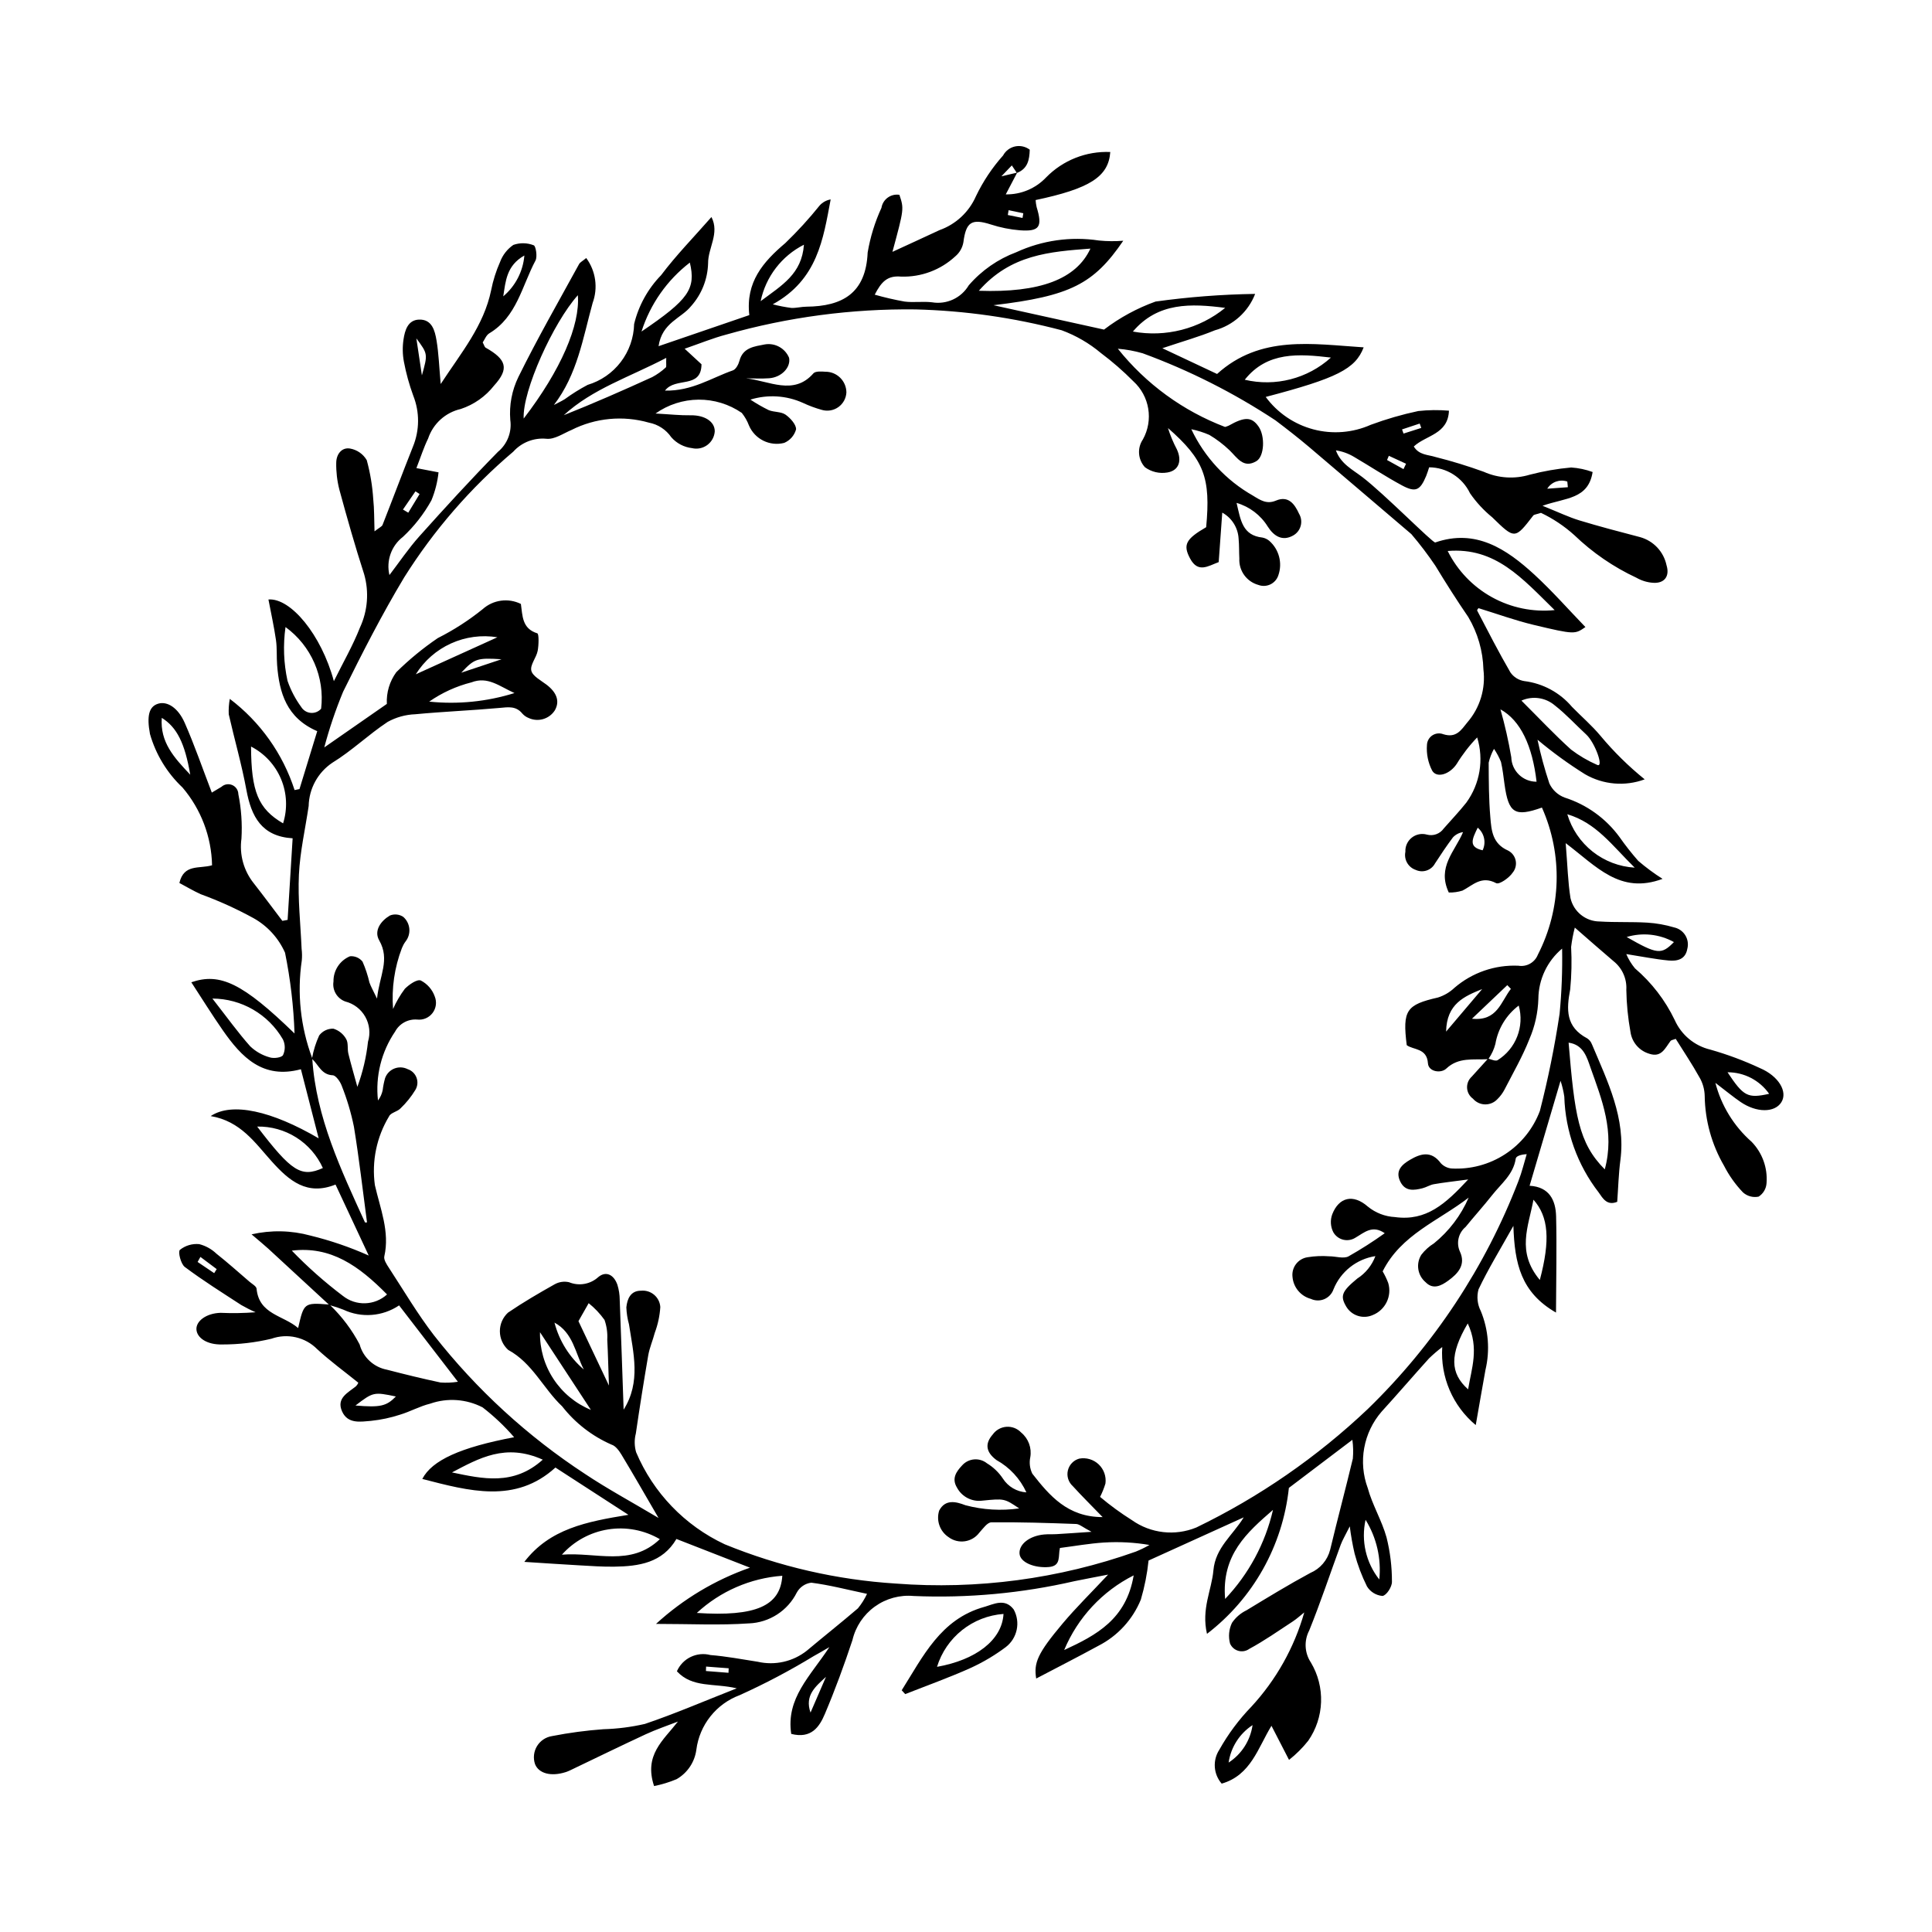 <?xml version="1.0" encoding="UTF-8"?>
<!-- The Best Svg Icon site in the world: iconSvg.co, Visit us! https://iconsvg.co -->
<svg fill="#000000" width="800px" height="800px" version="1.1" viewBox="144 144 512 512" xmlns="http://www.w3.org/2000/svg">
 <g>
  <path d="m610.39 427.05c-4.254-1.984-8.66-3.625-13.18-4.902-4.172-1.008-7.637-3.894-9.387-7.816-2.519-5.258-6.113-9.926-10.547-13.711-0.945-1.145-1.719-2.418-2.297-3.781 4.293 0.676 7.742 1.375 11.215 1.703 2.277 0.215 4.481-0.266 4.961-3.102h0.004c0.316-1.215 0.121-2.504-0.535-3.574-0.656-1.066-1.723-1.82-2.949-2.086-2.32-0.695-4.711-1.121-7.129-1.27-4.195-0.25-8.406-0.039-12.602-0.305-3.715-0.012-6.93-2.586-7.75-6.207-0.684-4.262-0.781-8.598-1.27-14.551 8.137 6.125 14.367 13.668 25.672 9.461h-0.004c-2.262-1.434-4.414-3.027-6.445-4.769-1.777-2.023-3.441-4.141-4.984-6.344-3.606-4.918-8.68-8.566-14.488-10.422-1.797-0.66-3.262-2.004-4.074-3.742-1.27-3.801-2.32-7.676-3.148-11.598 3.977 3.34 8.188 6.398 12.594 9.152 4.805 2.785 10.605 3.285 15.812 1.352-4.273-3.453-8.199-7.32-11.715-11.539-2.285-2.742-5.035-5.094-7.539-7.66-3.207-3.793-7.723-6.234-12.652-6.84-1.492-0.23-2.828-1.066-3.684-2.312-3.113-5.356-5.93-10.875-8.797-16.363-0.102-0.191 0.352-0.66 0.348-0.652 4.949 1.52 9.738 3.266 14.648 4.438 10.887 2.602 10.91 2.484 13.684 0.57-4.457-4.613-8.738-9.488-13.48-13.855-7.484-6.887-15.609-12.266-26.316-8.562-0.609 0.211-13.488-12.863-19.27-17.289-2.711-2.074-5.766-3.547-7.059-7.121h-0.004c1.695 0.254 3.324 0.84 4.793 1.719 4.254 2.488 8.379 5.231 12.715 7.562 3.633 1.953 4.82 1.34 6.426-2.508 0.32-0.766 0.543-1.574 0.781-2.281 4.633 0.027 8.84 2.703 10.836 6.883 1.648 2.391 3.633 4.531 5.883 6.367 5.992 5.859 6.008 5.832 10.875-0.473 0.219-0.281 0.785-0.289 2.047-0.707 3.203 1.527 6.168 3.508 8.809 5.883 4.832 4.652 10.402 8.477 16.484 11.312 1.355 0.777 2.867 1.238 4.426 1.34 3.004 0.199 4.449-1.738 3.551-4.648-0.762-3.602-3.465-6.477-7.012-7.457-5.375-1.406-10.758-2.812-16.078-4.43-2.816-0.855-5.508-2.16-9.777-3.875 6.109-2.168 12.117-1.676 13.281-8.945l-0.004-0.004c-1.824-0.668-3.734-1.07-5.672-1.199-3.707 0.332-7.375 0.973-10.977 1.91-4.035 1.219-8.371 0.941-12.215-0.777-4.188-1.52-8.449-2.828-12.77-3.91-1.941-0.629-4.363-0.48-5.754-2.785 3.215-3.023 9.07-3.188 9.316-9.488l0.004-0.004c-2.707-0.23-5.43-0.199-8.133 0.094-4.277 0.906-8.48 2.125-12.578 3.641-4.789 2.129-10.16 2.559-15.227 1.215-5.066-1.34-9.52-4.375-12.625-8.594 18.879-4.957 23.77-7.41 25.957-13.141-13.586-0.875-27.367-3.344-38.848 7.055l-14.504-6.824c5.418-1.82 9.777-3.043 13.922-4.75 4.887-1.34 8.844-4.918 10.672-9.645-8.832 0.133-17.648 0.812-26.395 2.027-4.906 1.766-9.512 4.269-13.656 7.43l-29.297-6.461c20.375-2.418 26.551-5.594 34.398-17.086-2.144 0.172-4.301 0.152-6.441-0.059-7.453-1.133-15.074-0.051-21.918 3.106-4.863 1.82-9.195 4.836-12.59 8.77-1.996 3.359-5.856 5.148-9.711 4.5-2.406-0.293-4.879 0.113-7.285-0.195-2.668-0.473-5.312-1.086-7.918-1.828 1.797-3.5 3.41-5.106 6.969-4.789 5.312 0.176 10.48-1.754 14.379-5.367 1.141-0.957 1.902-2.285 2.152-3.754 0.684-5.332 2.188-6.32 7.242-4.703 2.512 0.82 5.109 1.34 7.746 1.555 5.203 0.375 6.016-0.918 4.414-6.168v-0.004c-0.141-0.605-0.227-1.223-0.266-1.844 14.281-3.023 19.336-6.148 19.785-12.734-6.371-0.27-12.555 2.18-17.012 6.742-2.773 2.926-6.652 4.555-10.684 4.488 1.105-2.109 2.047-3.906 2.984-5.695 2.844-1.117 3.293-3.484 3.371-6.152v0.004c-1.109-0.844-2.531-1.156-3.891-0.863-1.359 0.297-2.519 1.176-3.18 2.402-2.887 3.238-5.305 6.867-7.18 10.777-1.84 4.207-5.34 7.465-9.664 9-4.215 1.977-8.453 3.902-12.473 5.758 3.086-11.395 3.086-11.395 1.844-15.117h0.004c-2.266-0.355-4.391 1.184-4.758 3.449-1.734 3.769-2.965 7.754-3.656 11.844-0.469 10.746-6.625 14.273-16.246 14.355-1.32 0.012-2.629 0.371-3.945 0.332-1.672-0.215-3.324-0.535-4.957-0.961 11.879-6.535 13.359-17.246 15.344-27.797h0.004c-1.129 0.191-2.156 0.758-2.922 1.609-2.82 3.512-5.863 6.84-9.105 9.965-5.875 4.969-10.547 10.34-9.535 19.082l-24.051 8.238c0.934-6.301 6.039-7.367 8.633-10.633v0.004c2.785-3.125 4.375-7.133 4.492-11.32-0.039-4.078 3.109-7.973 0.891-12.277-4.695 5.356-9.363 10.117-13.344 15.41-3.5 3.598-5.969 8.066-7.148 12.941-0.09 3.644-1.328 7.168-3.539 10.062-2.211 2.898-5.285 5.019-8.777 6.066-2.113 1.117-4.141 2.383-6.07 3.793-0.922 0.57-1.918 1.027-2.879 1.535 6.231-8.09 7.715-17.809 10.266-27.023 1.477-4.008 0.84-8.484-1.691-11.922-0.988 0.824-1.633 1.121-1.906 1.625-5.43 9.922-11.066 19.738-16.066 29.887-1.727 3.539-2.473 7.473-2.156 11.395 0.457 3.191-0.777 6.391-3.262 8.445-7.137 7.266-14.02 14.789-20.816 22.375-2.883 3.219-5.312 6.848-7.949 10.289-0.902-3.785 0.5-7.75 3.582-10.125 3.004-2.809 5.551-6.074 7.543-9.672 0.977-2.375 1.613-4.871 1.887-7.422l-5.863-1.125c1.164-2.988 1.953-5.496 3.094-7.82v0.004c1.316-3.949 4.598-6.926 8.66-7.848 3.496-1.16 6.574-3.324 8.844-6.227 4.055-4.453 3.258-6.922-2.242-10.02-0.305-0.172-0.414-0.707-0.789-1.391 0.512-0.738 0.918-1.922 1.75-2.418 7.277-4.348 8.652-12.555 12.238-19.285 0.551-1.031 0.082-3.863-0.461-4.039l0.008 0.004c-1.734-0.688-3.656-0.727-5.414-0.109-1.605 1.105-2.836 2.68-3.516 4.508-1.066 2.402-1.859 4.914-2.367 7.488-1.949 9.449-7.898 16.504-13.371 24.871-0.406-4.543-0.523-8.07-1.102-11.535-0.434-2.606-1.203-5.688-4.688-5.535-2.906 0.125-3.703 2.836-4.062 5.25v0.004c-0.297 1.957-0.262 3.953 0.102 5.902 0.578 3.059 1.406 6.066 2.477 8.992 1.73 4.352 1.699 9.199-0.082 13.527-2.742 6.883-5.336 13.828-8.051 20.723-0.18 0.457-0.852 0.711-2.129 1.715-0.117-3.363-0.055-5.914-0.332-8.445v0.004c-0.219-3.527-0.797-7.019-1.727-10.426-0.953-1.633-2.578-2.762-4.441-3.082-2.242-0.363-3.625 1.562-3.644 3.738h-0.004c-0.047 2.418 0.234 4.836 0.836 7.18 2.043 7.5 4.164 14.988 6.562 22.391 1.34 4.691 0.945 9.711-1.113 14.141-1.871 4.769-4.457 9.238-6.91 14.203-3.324-12.355-11.473-22.109-17.34-21.648 0.684 3.594 1.477 7.156 1.996 10.75 0.316 2.184 0.133 4.418 0.305 6.625 0.574 7.367 2.504 14.02 10.629 17.523-1.613 5.269-3.16 10.305-4.703 15.344l-1.301 0.266h0.004c-3.109-9.625-9.105-18.062-17.168-24.168-0.25 1.344-0.344 2.715-0.281 4.082 1.523 6.699 3.445 13.34 4.684 20.078 1.293 7.023 4.035 12.289 12.246 12.789-0.461 7.465-0.895 14.543-1.332 21.621l-1.391 0.258c-2.527-3.328-5.012-6.688-7.59-9.977-2.656-3.324-3.832-7.594-3.25-11.809 0.234-3.949-0.043-7.914-0.824-11.793-0.02-1.051-0.652-1.996-1.617-2.41-0.965-0.418-2.086-0.234-2.863 0.473-0.84 0.512-1.688 1.008-2.551 1.523-2.484-6.477-4.582-12.574-7.172-18.465-1.793-4.082-4.656-5.789-7.012-5.102-2.469 0.723-3.098 3.223-2.203 8.039 1.547 5.418 4.523 10.316 8.621 14.18 4.906 5.762 7.676 13.043 7.832 20.609-3.336 1.004-7.453-0.461-8.66 4.691 1.848 0.98 3.699 2.09 5.648 2.973 4.824 1.762 9.508 3.883 14.012 6.356 3.695 2.07 6.621 5.281 8.34 9.152 1.43 7.051 2.273 14.211 2.516 21.402-13.723-13.324-19.734-16.191-27.352-13.566 2.769 4.238 5.445 8.562 8.352 12.734 4.949 7.09 10.578 13.035 20.688 10.312 1.586 6.164 3.043 11.832 4.707 18.309-12.422-7.269-22.969-9.668-28.609-5.894 7.938 1.34 11.766 7.113 16.18 12.02 4.621 5.141 9.359 9.152 16.895 6.125 2.969 6.344 5.727 12.246 8.797 18.809l0.004 0.004c-4.969-2.219-10.129-3.988-15.418-5.281-5.102-1.398-10.473-1.512-15.633-0.336 2.16 1.848 3.332 2.789 4.434 3.801 5.352 4.922 10.699 9.852 16.031 14.793-6.574-0.508-6.598-0.422-8.121 6.238-3.938-3.406-10.367-3.578-11.016-10.43-0.062-0.652-1.199-1.266-1.875-1.848-2.898-2.492-5.75-5.043-8.742-7.414v0.004c-1.281-1.23-2.863-2.113-4.586-2.551-1.836-0.176-3.672 0.367-5.113 1.52-0.559 0.52 0.238 3.738 1.301 4.535 4.812 3.606 9.926 6.809 14.969 10.09 1.227 0.707 2.496 1.348 3.797 1.91-3.098 0.238-6.207 0.289-9.312 0.152-3.773 0.113-6.488 2.184-6.375 4.383 0.113 2.231 2.777 4.113 6.836 3.996v0.004c4.394 0.008 8.77-0.5 13.043-1.523 4.234-1.504 8.961-0.426 12.125 2.769 3.43 3.168 7.234 5.93 10.902 8.895-0.145 0.336-0.344 0.645-0.598 0.91-2.133 1.75-5.316 3.148-3.695 6.723 1.52 3.352 4.906 2.695 7.664 2.473l0.004-0.004c2.613-0.273 5.188-0.82 7.684-1.637 2.715-0.82 5.242-2.25 7.988-2.922 4.57-1.594 9.594-1.234 13.891 0.992 3.039 2.352 5.836 5 8.348 7.906-14.238 2.695-21.762 6.102-24.336 11.055 12.453 3.227 24.703 6.602 35.281-3.019 6.246 4.043 12.188 7.891 19.344 12.527-11.156 1.82-20.852 3.695-27.586 12.473 5.461 0.348 9.988 0.66 14.52 0.914 3.094 0.172 6.195 0.398 9.281 0.355 6.547-0.09 12.785-1 16.508-7.34 6.367 2.484 12.398 4.836 19.5 7.609v-0.004c-9.23 3.231-17.703 8.301-24.91 14.902 9.039 0 16.906 0.406 24.668-0.141l0.004 0.004c2.644-0.109 5.211-0.926 7.434-2.363s4.019-3.441 5.203-5.812c0.785-1.434 2.211-2.406 3.832-2.613 4.75 0.605 9.441 1.832 14.781 2.961v-0.004c-0.641 1.379-1.449 2.668-2.414 3.844-4.449 3.812-9.047 7.449-13.535 11.215-3.668 2.91-8.461 3.988-13.02 2.938-4.168-0.648-8.336-1.441-12.523-1.777-3.621-0.953-7.394 0.875-8.895 4.309 4.16 4.461 9.762 3.074 15.863 4.512-8.953 3.519-16.531 6.797-24.344 9.434-3.602 0.828-7.273 1.301-10.969 1.402-4.574 0.332-9.125 0.938-13.625 1.82-1.664 0.254-3.129 1.23-4 2.668s-1.059 3.188-0.516 4.777c1.004 2.496 4.277 3.344 8.156 2.094l0.004 0.004c0.414-0.141 0.816-0.309 1.211-0.5 6.66-3.184 13.289-6.43 19.988-9.535 2.758-1.277 5.668-2.25 8.512-3.359-3.922 5.031-9.062 8.852-6.328 17.098h-0.004c2.051-0.406 4.051-1.02 5.977-1.828 2.867-1.645 4.801-4.531 5.231-7.805 0.414-3.231 1.699-6.285 3.727-8.832 2.023-2.551 4.707-4.496 7.758-5.629 6.738-3.039 13.281-6.492 19.594-10.336 1.117-0.602 2.199-1.258 4.172-2.391-5.066 7.734-11.531 13.512-10.109 22.996 5.344 1.363 7.473-1.883 8.906-5.262 2.715-6.41 5.125-12.977 7.32-19.602v-0.004c0.844-3.578 2.949-6.731 5.934-8.875 2.984-2.148 6.644-3.144 10.305-2.801 14.309 0.605 28.633-0.719 42.59-3.93 2.695-0.555 5.402-1.055 8.926-1.742-4.477 4.785-8.469 8.699-12.055 12.961-6.652 7.91-7.695 10.441-7.004 14.582 5.449-2.859 11-5.691 16.469-8.672 5.102-2.602 9.098-6.949 11.262-12.25 0.996-3.379 1.68-6.844 2.043-10.348l25.223-11.449c-2.902 4.762-7.504 7.996-8.039 14.07-0.461 5.231-3.242 10.168-1.699 16.809v-0.004c12.227-9.379 20.07-23.355 21.703-38.676 5-3.785 10.629-8.051 16.824-12.742 0.23 1.652 0.273 3.324 0.125 4.988-1.934 8.078-4.086 16.098-6.019 24.18l-0.004-0.004c-0.699 2.742-2.637 5.004-5.238 6.113-5.742 3.098-11.316 6.5-16.895 9.887-1.562 0.754-2.902 1.906-3.875 3.344-0.816 1.703-0.996 3.644-0.512 5.469 0.402 0.953 1.219 1.668 2.211 1.945 0.996 0.277 2.062 0.082 2.898-0.523 3.981-2.144 7.699-4.762 11.488-7.242 1.086-0.711 2.051-1.609 3.07-2.418h0.004c-2.648 9.32-7.457 17.887-14.035 25-3.305 3.422-6.156 7.254-8.48 11.402-1.816 2.797-1.559 6.457 0.629 8.973 7.758-2.231 9.617-9.504 13.195-15.328 1.492 2.894 2.812 5.461 4.656 9.035l0.004-0.004c1.887-1.488 3.594-3.191 5.09-5.078 2.09-3.019 3.269-6.574 3.394-10.242 0.129-3.672-0.801-7.297-2.676-10.453-1.707-2.543-1.883-5.812-0.461-8.523 3.023-7.461 5.559-15.133 8.34-22.699 0.465-1.262 1.18-2.422 2.41-4.898h-0.004c0.301 2.434 0.73 4.852 1.285 7.242 0.797 3 1.898 5.914 3.281 8.695 0.891 1.438 2.41 2.371 4.098 2.516 1.066-0.137 2.543-2.41 2.512-3.758 0.012-3.965-0.469-7.91-1.43-11.754-1.242-4.477-3.785-8.641-4.996-13.125h-0.004c-1.246-3.387-1.562-7.047-0.914-10.598 0.645-3.551 2.231-6.863 4.59-9.594 4.242-4.648 8.34-9.43 12.559-14.102h-0.004c1.117-1.078 2.293-2.09 3.527-3.031-0.523 7.918 2.777 15.609 8.879 20.684 0.992-5.648 1.762-10.125 2.57-14.594 1.238-5.207 0.809-10.676-1.227-15.625-0.914-1.77-1.133-3.82-0.609-5.746 2.523-5.328 5.621-10.371 9.242-16.836 0.324 10.016 2 17.645 11.293 22.98 0.035-9.34 0.227-17.418 0.027-25.5-0.105-4.254-1.777-7.812-7.027-8.105 2.684-9.102 5.242-17.77 8.203-27.816 0.457 1.367 0.789 2.769 0.996 4.195 0.281 9.215 3.473 18.105 9.113 25.395 1.105 1.586 2.203 3.578 4.91 2.481 0.27-3.656 0.359-7.387 0.844-11.059 1.457-11.09-3.383-20.801-7.535-30.668l-0.004 0.004c-0.234-0.645-0.664-1.195-1.23-1.578-5.762-3.035-5.551-7.668-4.531-13.016 0.359-3.731 0.438-7.484 0.242-11.227 0.211-1.73 0.535-3.445 0.98-5.129 3.91 3.398 7.07 6.199 10.293 8.93v-0.004c2.277 1.828 3.531 4.644 3.356 7.559 0.062 3.754 0.434 7.496 1.105 11.188 0.391 2.75 2.363 5.012 5.035 5.777 3.176 1.043 4.152-1.523 5.562-3.383 0.219-0.289 0.754-0.328 1.391-0.582 2.09 3.348 4.328 6.668 6.262 10.156v-0.004c0.898 1.516 1.387 3.242 1.418 5.008 0.098 6.488 1.855 12.84 5.113 18.453 1.324 2.59 3.016 4.977 5.027 7.078 1.129 1.012 2.668 1.43 4.152 1.121 1.234-0.789 2.016-2.125 2.098-3.59 0.312-4.047-1.129-8.027-3.957-10.938-4.688-4.129-8.031-9.57-9.602-15.621 2.938 2.238 4.746 3.75 6.684 5.07 4.227 2.883 9.023 2.871 10.789 0.082 1.766-2.793-0.719-6.969-5.68-9.07zm-22.785-33.391c-3.324 3.398-4.394 3.305-12.523-1.34 4.184-1.262 8.703-0.777 12.523 1.34zm-10.395-19.723c-4.07-0.242-7.969-1.73-11.164-4.262-3.191-2.531-5.531-5.988-6.695-9.895 7.711 2.312 11.809 8.219 17.859 14.156zm-17.859-102.32 0.148 1.5-5.465 0.398v0.004c1.109-1.801 3.32-2.59 5.316-1.902zm-39.117-15.367 0.414 1.156-4.699 1.496-0.395-1.098zm-8.176 8.543 4.559 2.106-0.68 1.426-4.356-2.414zm-100.77-65.09 3.898 0.812-0.207 1.246-3.898-0.781zm0.855-11.863c0.43 0.645 0.863 1.289 1.297 1.934l-4.066 0.957zm-129.18 23.871c-0.355 4.207-2.371 8.098-5.594 10.82 0.633-3.984 0.828-8.133 5.594-10.82zm-28.629 21.957c3.062 4.141 3.062 4.141 1.473 9.809-0.422-2.812-0.844-5.629-1.469-9.809zm-0.234 40.543 1.098 0.711-3.004 4.949-1.406-0.836zm-35.082 87.988c-6.606-3.848-8.453-8.473-8.488-20.359l-0.004 0.004c3.59 1.848 6.406 4.906 7.961 8.629 1.551 3.723 1.742 7.879 0.531 11.727zm-32.148-27.961c4.012 2.496 6.113 6.707 7.547 15.066-4.32-4.555-8.027-8.621-7.547-15.066zm32.137 89.363c-0.363 0.691-2.465 0.969-3.539 0.609-1.938-0.535-3.711-1.539-5.164-2.93-3.238-3.637-6.086-7.621-10.02-12.656v0.004c7.703 0.031 14.809 4.144 18.68 10.805 0.648 1.309 0.664 2.844 0.043 4.168zm-18.25 57.797-4.391-2.965 0.746-1.336 4.312 3.231zm136.3 105.91-5.977-0.469 0.039-1.18 5.984 0.453zm21.738 10.547c-1.617-4.598 1.391-6.961 4.098-9.469zm110.8 13.242v0.004c0.594-4.066 2.902-7.684 6.344-9.93-0.582 4.07-2.894 7.691-6.344 9.93zm36.293-64.336v0.004c2.926 4.727 4.203 10.289 3.637 15.816-3.535-4.453-4.871-10.266-3.637-15.816zm50.18-215.8c2.957 2.312 5.519 5.133 8.293 7.691 2.375 2.191 4.828 9.086 2.828 8.016v0.004c-2.43-1.066-4.723-2.414-6.836-4.019-4.375-3.945-8.418-8.262-13.16-12.984 2.961-1.324 6.418-0.82 8.875 1.297zm-4.863 20.199v0.004c-3.625 0.02-6.606-2.867-6.699-6.492-0.727-4.277-1.688-8.516-2.875-12.688 5.363 2.953 8.473 9.715 9.574 19.18zm4.785-45.48 0.004 0.004c-5.758 0.574-11.551-0.621-16.613-3.418-5.062-2.797-9.152-7.07-11.73-12.246 12.66-1.051 19.711 7.211 28.344 15.664zm-59.281-66.918c-6.184 5.594-14.723 7.789-22.836 5.875 5.949-7.512 14.34-6.879 22.836-5.875zm-28.027-13.172c-6.84 5.574-15.777 7.867-24.457 6.277 6.621-7.809 15.426-7.445 24.461-6.277zm-35.711-15.707c-3.742 8.082-13.324 11.742-29.57 11.176 8.445-9.625 18.758-10.352 29.57-11.176zm-75.922-1.031c-0.574 7.781-5.793 10.707-11.465 14.957h-0.004c1.352-6.469 5.57-11.973 11.469-14.957zm-30.234 4.738c1.641 6.977-0.281 9.777-12.809 18.27l-0.004 0.004c2.309-7.254 6.777-13.629 12.809-18.273zm-6.258 25.25c-0.059 1.715 0.102 2.359-0.117 2.539l-0.004 0.004c-1.086 1-2.293 1.859-3.594 2.555-7.731 3.527-15.512 6.945-23.438 10.094 7.629-7.004 17.469-10.113 27.148-15.188zm-23.422-16.605c0.633 7.926-4.508 19.859-14.355 32.691-0.375-7.316 7.848-25.441 14.352-32.688zm-73.301 109.14c-1.555-2.121-2.781-4.465-3.641-6.949-1.023-4.68-1.203-9.508-0.531-14.25 3.356 2.441 5.996 5.734 7.656 9.539 1.66 3.809 2.273 7.984 1.781 12.105-0.688 0.781-1.707 1.191-2.746 1.102-1.035-0.09-1.973-0.664-2.519-1.547zm-11.684 111.18c3.66-0.074 7.258 0.93 10.355 2.883 3.094 1.953 5.547 4.769 7.055 8.105-5.738 2.57-8.281 0.965-17.41-10.988zm28.57 25.387c-6.356-13.926-12.934-27.789-13.957-43.262 1.68 1.543 2.418 4.148 5.422 4.281 0.824 0.035 1.984 1.688 2.379 2.797 1.391 3.504 2.469 7.121 3.223 10.816 1.383 8.441 2.344 16.938 3.473 25.375-0.121 0-0.504 0.07-0.539-0.008zm-19.387 7.492c10.359-1.262 17.785 4.043 25.238 11.613v-0.004c-3.289 2.981-8.254 3.137-11.723 0.367-4.809-3.637-9.328-7.641-13.516-11.977zm16.867 41.043c4.707-3.59 4.844-3.617 10.711-2.394-2.481 2.551-4.106 2.957-10.707 2.391zm22.539-6.098c-4.75-1.008-9.48-2.168-14.191-3.391-3.5-0.66-6.316-3.266-7.246-6.703-2.023-3.844-4.644-7.34-7.766-10.355 1.176 0.316 2.328 0.699 3.461 1.148 4.777 2.25 10.387 1.82 14.766-1.133 5.09 6.609 10.066 13.078 15.582 20.234l-0.004 0.004c-1.52 0.238-3.066 0.305-4.602 0.195zm3.035 23.828c7.129-3.731 14.172-7.824 24.062-3.379-7.746 6.973-15.914 5.078-24.062 3.379zm29.137 21.797c3.188-3.578 7.512-5.941 12.242-6.691 4.731-0.75 9.574 0.164 13.707 2.582-7.684 7.375-16.859 3.383-25.949 4.109zm35.75 15.445c6.219-5.754 14.207-9.227 22.656-9.852-0.504 8.004-7.012 10.875-22.656 9.852zm97.355 9.828c3.582-8.582 10.113-15.602 18.418-19.785-1.973 11.633-9.836 15.82-18.418 19.785zm42.652-13.539c-1.008-11.688 5.824-17.645 12.68-23.598l0.004 0.004c-2.043 8.855-6.422 17.004-12.684 23.594zm64.391-55.547c-4.809-4.273-4.934-9.25-0.094-17.465 3.086 6.602 0.992 11.918 0.098 17.465zm17.32-50.258c4.016 4.512 4.496 10.699 1.688 21.273-6.266-7.496-3.004-14.109-1.688-21.273zm6.918-49.211c-1.301 8.645-3.043 17.219-5.215 25.688-1.77 4.707-5 8.727-9.215 11.469-4.219 2.746-9.199 4.07-14.223 3.781-1.059-0.105-2.047-0.59-2.781-1.359-2.551-3.453-5.387-2.586-8.18-0.949-2.133 1.25-4.055 2.898-2.559 5.856 1.312 2.594 3.602 2.246 5.797 1.707 1.055-0.258 2.016-0.906 3.078-1.09 2.5-0.441 5.035-0.711 9.082-1.254-6.008 6.473-11.094 11.09-19.367 9.973l-0.004-0.004c-2.644-0.129-5.184-1.109-7.231-2.789-3.902-3.414-7.664-2.473-9.422 2.051-0.57 1.547-0.473 3.262 0.273 4.734 0.559 0.992 1.5 1.711 2.602 1.992 1.102 0.277 2.269 0.098 3.234-0.504 2.344-1.34 4.488-3.508 7.805-1.207-3.098 2.219-6.309 4.269-9.625 6.144-1.32 0.676-3.363-0.031-5.07-0.027h-0.004c-1.914-0.145-3.844-0.062-5.738 0.246-2.527 0.363-4.305 2.676-4.008 5.211 0.23 2.773 2.176 5.102 4.859 5.824 1.125 0.527 2.422 0.555 3.566 0.074 1.145-0.484 2.031-1.43 2.438-2.602 1.887-4.688 6.109-8.031 11.102-8.801-0.918 2.453-2.606 4.543-4.812 5.953-4.144 3.43-4.578 4.617-2.887 7.465 1.441 2.379 4.422 3.324 6.969 2.211 3.375-1.336 5.172-5.027 4.133-8.508-0.406-1.066-0.898-2.098-1.477-3.082 4.875-9.762 14.875-13.41 22.785-19.543l0.004 0.004c-2.043 4.723-5.199 8.883-9.199 12.121-1.285 0.793-2.418 1.816-3.34 3.019-1.492 2.371-1.004 5.481 1.141 7.281 2 2.055 4.164 0.898 5.941-0.387 2.574-1.855 4.797-4.199 3.141-7.746v0.004c-1.02-2.266-0.406-4.934 1.504-6.523 2.328-2.859 4.809-5.598 7.09-8.492 2.359-2.988 5.574-5.41 6.203-9.613 0.094-0.637 1.219-1.086 2.906-1.18-0.715 2.356-1.277 4.777-2.172 7.055h0.004c-8.77 22.816-22.398 43.453-39.945 60.477-13.438 12.742-28.766 23.336-45.441 31.398-5.644 2.316-12.082 1.582-17.062-1.941-2.957-1.859-5.777-3.918-8.445-6.168 0.574-1.137 1.051-2.32 1.422-3.543 0.25-1.879-0.414-3.762-1.789-5.07-1.371-1.305-3.289-1.871-5.152-1.527-1.5 0.414-2.656 1.617-3.016 3.133s0.141 3.106 1.297 4.148c2.387 2.629 4.922 5.125 7.91 8.215-9.266 0.008-14.066-5.68-18.637-11.516h0.004c-0.656-1.344-0.848-2.867-0.539-4.332 0.438-2.465-0.484-4.973-2.418-6.566-1.004-1.062-2.43-1.617-3.887-1.516-1.461 0.102-2.797 0.848-3.644 2.039-2.055 2.344-1.922 4.613 0.992 6.777 3.488 1.934 6.266 4.934 7.926 8.562-2.543-0.156-4.859-1.52-6.234-3.668-1.09-1.633-2.523-3.008-4.203-4.027-2.008-1.609-4.922-1.355-6.621 0.574-1.559 1.668-2.793 3.465-1.328 5.871 1.305 2.438 3.992 3.812 6.734 3.441 5.82-0.582 5.824-0.57 9.742 2.059-4.758 0.676-9.605 0.391-14.25-0.844-2.492-0.961-5.336-1.672-6.957 1.426v0.004c-0.828 2.637 0.191 5.508 2.5 7.031 2.582 1.922 6.231 1.383 8.152-1.199 0.965-1.047 2.09-2.719 3.203-2.731 7.469-0.078 14.953 0.168 22.434 0.441 0.891 0.031 1.777 0.867 4.09 2.078-4.141 0.277-6.695 0.465-9.25 0.613-1.102 0.066-2.215-0.012-3.312 0.09-3.906 0.363-6.727 2.606-6.516 5.113 0.195 2.336 4.035 3.836 7.773 3.512 3.328-0.285 2.414-2.891 2.93-5.047 3.918-0.504 7.793-1.195 11.715-1.449v0.004c4.016-0.25 8.047-0.031 12.016 0.648-1.168 0.668-2.379 1.254-3.625 1.762-20.379 7.234-42.051 10.117-63.613 8.465-15.578-0.98-30.891-4.5-45.332-10.41-10.574-4.953-18.938-13.648-23.477-24.406-0.469-1.617-0.492-3.328-0.07-4.953 1.008-6.914 2.102-13.809 3.281-20.691 0.355-2.043 1.211-3.977 1.738-5.992 0.82-2.191 1.316-4.492 1.465-6.824-0.078-1.262-0.668-2.434-1.629-3.246-0.961-0.816-2.215-1.207-3.469-1.086-2.781-0.02-3.676 2.168-3.902 4.418v0.004c0.059 1.523 0.293 3.031 0.703 4.496 1.152 7.598 3.215 15.25-1.422 22.609-0.34-9.715-0.66-19.43-1.039-29.141h0.004c-0.012-1.328-0.215-2.648-0.605-3.922-0.934-2.707-3.019-3.777-5.074-2.078-2.102 1.914-5.125 2.445-7.758 1.363-1.293-0.293-2.648-0.098-3.805 0.551-4.203 2.359-8.375 4.793-12.348 7.5h-0.004c-1.387 1.27-2.176 3.066-2.168 4.949 0.004 1.883 0.805 3.676 2.203 4.938 6.461 3.512 9.285 10.227 14.309 14.965 3.453 4.418 7.953 7.906 13.094 10.148 1.035 0.297 1.992 1.609 2.625 2.66 3.059 5.062 5.992 10.199 9.816 16.766-7.328-4.359-13.57-7.723-19.449-11.645-15.266-9.984-28.797-22.398-40.055-36.75-4.371-5.668-8.023-11.883-11.945-17.887-0.598-0.914-1.422-2.172-1.227-3.027 1.5-6.543-1.09-12.707-2.492-18.875l-0.004-0.004c-0.875-6.336 0.457-12.785 3.769-18.258 0.422-0.953 2.164-1.207 3-2.07v-0.004c1.531-1.457 2.863-3.109 3.961-4.914 0.594-0.98 0.707-2.176 0.305-3.25-0.398-1.074-1.266-1.906-2.356-2.258-1.094-0.555-2.375-0.613-3.519-0.16-1.141 0.453-2.031 1.375-2.449 2.527-0.297 1.043-0.512 2.106-0.641 3.18-0.199 1.004-0.629 1.949-1.246 2.762-0.719-6.43 0.891-12.902 4.531-18.254 1.148-2.141 3.461-3.394 5.883-3.191 1.562 0.172 3.098-0.488 4.047-1.742 0.953-1.254 1.172-2.91 0.586-4.371-0.641-1.832-1.965-3.348-3.691-4.238-1.016-0.41-3.09 1.062-4.219 2.176v-0.004c-1.25 1.664-2.305 3.465-3.141 5.367-0.426-5.477 0.371-10.977 2.332-16.105 0.238-0.609 0.551-1.188 0.934-1.719 1.613-1.988 1.363-4.898-0.57-6.586-1.047-0.691-2.363-0.824-3.527-0.355-2.387 1.398-4.32 4.008-2.844 6.582 2.938 5.133 0.062 9.348-0.578 15.438-1.078-2.258-1.645-3.215-2-4.242l-0.004-0.004c-0.438-1.906-1.051-3.769-1.84-5.562-0.801-0.996-2.043-1.527-3.316-1.414-2.699 1.117-4.434 3.777-4.379 6.695-0.363 2.297 0.965 4.523 3.152 5.301 2.238 0.57 4.144 2.031 5.277 4.043 1.133 2.012 1.395 4.398 0.719 6.609-0.445 4.086-1.391 8.102-2.816 11.957-0.805-2.93-1.664-5.848-2.387-8.797-0.312-1.277 0.043-2.836-0.586-3.871h0.004c-0.73-1.316-1.945-2.301-3.383-2.746-1.473-0.051-2.879 0.617-3.766 1.793-0.875 1.898-1.504 3.898-1.879 5.953-3.07-8.242-4.012-17.125-2.731-25.828 0.094-1.031 0.078-2.07-0.051-3.102-0.277-6.551-1.02-13.137-0.711-19.637 0.289-6.106 1.691-12.121 2.582-18.18 0.098-4.621 2.441-8.902 6.281-11.477 5.156-3.152 9.574-7.457 14.625-10.801v-0.004c2.25-1.246 4.766-1.945 7.34-2.043 7.434-0.707 14.918-1 22.355-1.676 2.289-0.207 4.344-0.586 6.047 1.523 0.449 0.5 1.008 0.891 1.633 1.137 2.488 1.16 5.453 0.309 6.945-1.996 1.379-2.383 0.566-4.734-2.203-6.836-1.484-1.125-3.684-2.269-4.016-3.707-0.355-1.551 1.32-3.406 1.68-5.227 0.305-1.547 0.355-4.519-0.09-4.66-4.102-1.266-3.898-4.711-4.356-7.793-3.34-1.648-7.352-1.102-10.129 1.387-3.684 2.969-7.672 5.539-11.895 7.668-3.93 2.672-7.606 5.695-10.988 9.031-1.777 2.43-2.664 5.402-2.508 8.41-5.301 3.684-10.602 7.371-16.582 11.531 1.332-5.027 3-9.957 4.992-14.762 5.066-10.266 10.293-20.484 16.172-30.273v-0.004c7.875-12.531 17.633-23.777 28.926-33.344 2.211-2.457 5.457-3.723 8.75-3.418 2.137 0.25 4.473-1.398 6.66-2.324l-0.004 0.004c6.356-3.215 13.691-3.91 20.539-1.949 2.402 0.453 4.531 1.84 5.918 3.859 1.406 1.613 3.363 2.644 5.492 2.891 1.406 0.336 2.894 0.035 4.059-0.828 1.164-0.863 1.887-2.195 1.977-3.641-0.004-2.609-2.734-4.293-6.379-4.231-2.746 0.047-5.508-0.262-9.32-0.469l-0.004 0.004c3.336-2.367 7.316-3.648 11.406-3.68 4.086-0.031 8.086 1.191 11.457 3.508 0.805 1.004 1.449 2.129 1.902 3.332 1.547 3.633 5.512 5.594 9.336 4.621 1.539-0.648 2.695-1.965 3.144-3.57 0.09-1.23-1.496-3.016-2.781-3.914-1.18-0.824-3.004-0.625-4.43-1.188h-0.004c-1.684-0.824-3.316-1.762-4.879-2.801 4.598-1.418 9.555-1.109 13.938 0.875 1.605 0.754 3.273 1.371 4.981 1.844 1.496 0.441 3.113 0.172 4.383-0.73 1.273-0.902 2.059-2.34 2.137-3.894-0.031-3.051-2.516-5.5-5.566-5.484-1.078-0.074-2.644-0.18-3.184 0.438-5.227 5.988-11.77 1.957-17.809 1.32 2.023 0 4.062 0.117 6.07-0.027 3.309-0.238 5.805-2.894 5.297-5.43v0.004c-1.059-2.543-3.738-4.016-6.449-3.539-2.719 0.535-5.769 0.812-6.695 4.309-0.258 0.98-0.941 2.289-1.762 2.574-5.652 1.969-10.82 5.508-17.973 5.356 2.746-3.719 9.59-0.34 9.672-6.977l-4.469-4.125c4.102-1.41 7.512-2.828 11.07-3.758h-0.004c16.289-4.621 33.164-6.863 50.102-6.66 13.086 0.328 26.094 2.184 38.75 5.527 3.777 1.395 7.285 3.426 10.367 6.012 3.055 2.289 5.941 4.801 8.629 7.512 4.316 3.926 5.359 10.309 2.523 15.406-1.551 2.289-1.32 5.344 0.555 7.375 1.711 1.242 3.848 1.742 5.93 1.387 3.07-0.508 3.918-3.117 2.531-6.113-0.961-1.812-1.754-3.711-2.367-5.668 9.609 8.418 11.352 13.195 10.121 26.277-5.41 3.129-6.203 4.668-4.258 8.301 2.102 3.922 4.719 2.016 7.578 0.949 0.297-4.102 0.59-8.188 0.945-13.109l-0.004-0.008c2.539 1.398 4.176 4.008 4.336 6.902 0.168 1.75 0.105 3.516 0.195 5.273-0.168 3.227 1.934 6.137 5.047 6.992 1.047 0.391 2.203 0.332 3.207-0.156 1-0.488 1.758-1.367 2.094-2.43 1.121-3.246 0.16-6.852-2.426-9.109-0.516-0.43-1.133-0.727-1.793-0.855-5.301-0.586-5.777-4.562-6.863-9.191 3.441 1.004 6.387 3.242 8.27 6.289 1.645 2.582 3.906 3.926 6.707 2.363 0.988-0.543 1.715-1.465 2.012-2.555 0.301-1.086 0.145-2.25-0.43-3.219-1.172-2.574-2.824-4.875-6.125-3.484-2.402 1.012-4.039-0.047-6.066-1.301l-0.004-0.004c-7.141-4.043-12.855-10.195-16.359-17.613 1.645 0.336 3.254 0.844 4.793 1.516 1.91 1.141 3.691 2.496 5.305 4.031 2.074 2.008 3.723 4.965 7.16 2.906 2.117-1.266 2.332-6.633 0.57-9.156-1.816-2.602-3.664-2.656-7.934-0.234h-0.004c-0.309 0.133-0.625 0.246-0.949 0.336-11.152-4.246-20.961-11.402-28.41-20.727 2.227 0.18 4.43 0.586 6.578 1.203 12.387 4.543 24.203 10.516 35.211 17.789 3.012 2.277 5.996 4.598 8.879 7.035 9.062 7.668 18.059 15.418 27.113 23.098 2.281 2.676 4.406 5.477 6.371 8.391 2.785 4.59 5.668 9.137 8.707 13.57 2.508 4.219 3.891 9.008 4.023 13.91 0.625 5.059-0.914 10.148-4.246 14.008-1.645 2.027-2.926 4.238-6.375 3.156-0.957-0.375-2.035-0.266-2.898 0.293-0.859 0.559-1.398 1.5-1.445 2.527-0.184 2.363 0.297 4.734 1.387 6.84 1.223 2.062 4.633 0.984 6.488-1.781 1.547-2.535 3.367-4.894 5.43-7.031 1.816 5.891 0.75 12.293-2.875 17.277-1.879 2.379-3.992 4.574-5.992 6.863-0.996 1.418-2.773 2.062-4.449 1.613-1.395-0.391-2.891-0.09-4.023 0.812-1.133 0.902-1.758 2.293-1.684 3.738-0.43 2.066 0.746 4.129 2.746 4.805 1.891 0.871 4.129 0.117 5.109-1.719 1.523-2.34 3.07-4.668 4.746-6.898 0.703-0.762 1.652-1.254 2.68-1.395-2.133 5.09-6.969 9.25-3.777 16.004 1.23 0.031 2.461-0.141 3.637-0.512 2.781-1.438 5-4.039 8.918-1.969 0.828 0.438 3.496-1.422 4.406-2.828v0.004c0.719-0.898 0.996-2.07 0.758-3.195s-0.969-2.082-1.988-2.609c-4.215-1.844-4.43-5.402-4.723-8.844-0.41-4.801-0.418-9.625-0.438-14.438h-0.004c0.289-1.289 0.766-2.531 1.414-3.684 0.738 1.09 1.359 2.25 1.852 3.469 0.449 1.945 0.66 3.941 0.934 5.918 1.062 7.676 2.715 8.734 9.918 6.176v0.004c5.562 12.488 5.164 26.824-1.082 38.984-0.812 2.07-2.965 3.289-5.16 2.922-6.195-0.277-12.258 1.82-16.957 5.867-1.238 1.172-2.727 2.047-4.356 2.559-8.367 1.918-9.438 3.352-8.277 12.625 1.754 1.316 5.352 0.719 5.621 4.812 0.148 2.234 3.426 2.762 4.867 1.395 3.238-3.07 7.152-2.269 10.93-2.488-1.398 1.543-2.801 3.082-4.195 4.633h0.004c-0.844 0.758-1.293 1.855-1.234 2.988 0.062 1.133 0.629 2.176 1.547 2.84 0.801 0.934 1.957 1.488 3.188 1.52 1.23 0.031 2.418-0.457 3.266-1.352 0.777-0.754 1.43-1.629 1.93-2.59 2.269-4.414 4.766-8.742 6.582-13.352 1.461-3.383 2.269-7.016 2.379-10.699 0.051-5.137 2.352-9.996 6.293-13.293 0.105 5.785-0.117 11.57-0.672 17.328zm-256.71 104.91c-4.059-1.672-7.516-4.535-9.922-8.207s-3.648-7.984-3.562-12.371c4.863 7.426 9.078 13.855 13.484 20.578zm-9.645-23.125c4.945 2.676 5.5 8.039 7.766 12.414v0.004c-3.801-3.246-6.512-7.578-7.766-12.414zm6.352-0.383c0.609-1.07 1.445-2.543 2.707-4.766 1.598 1.281 3.016 2.777 4.203 4.441 0.582 1.672 0.824 3.441 0.723 5.207 0.195 3.707 0.277 7.414 0.445 12.18zm-31.059-171.85c3.484-3.711 4.144-3.992 10.672-3.562zm14.105 5.394c-7.301 2.281-14.988 3.055-22.598 2.269 3.387-2.359 7.172-4.086 11.172-5.098 4.363-1.676 7.375 1.008 11.426 2.828zm-26.152-4.973c2.234-3.586 5.481-6.426 9.328-8.172 3.844-1.746 8.121-2.316 12.293-1.637zm282.72 46.641c-3.852-0.855-2.762-2.992-1.305-5.992h0.004c1.75 1.469 2.285 3.934 1.301 5.992zm6.539 35.738 0.953 0.984c-2.672 3.426-3.606 8.629-10.316 7.914zm-16.219 12.312c0.148-7.422 4.856-9.348 9.559-11.273zm13.055 3.281h0.004c0.688-4.059 2.898-7.703 6.188-10.184 1.562 5.559-0.742 11.48-5.656 14.512-0.605 0.25-1.531-0.219-2.336-0.418h0.004c0.824-1.188 1.438-2.512 1.801-3.91zm25.203 6.238c2.996 8.457 6.508 16.988 3.793 26.988-6.992-7.019-7.992-14.469-9.586-33.574 3.988 0.527 4.891 4.039 5.797 6.586zm36.32 1.254 0.004 0.004c4.387-0.016 8.508 2.117 11.027 5.711-5.707 1.273-6.797 0.66-11.027-5.711z"/>
  <path d="m382.96 591.94c5.641-8.93 10.293-18.852 21.828-22.082 2.543-0.711 5.492-2.43 7.844 0.656h0.004c1.863 3.391 0.973 7.633-2.102 9.988-2.941 2.199-6.109 4.074-9.457 5.59-5.621 2.516-11.445 4.598-17.184 6.863zm26.98-20.234v0.004c-4.004 0.293-7.832 1.785-10.977 4.285-3.144 2.504-5.461 5.894-6.644 9.734 10.352-1.84 17.242-7.117 17.621-14.02z"/>
 </g>
</svg>